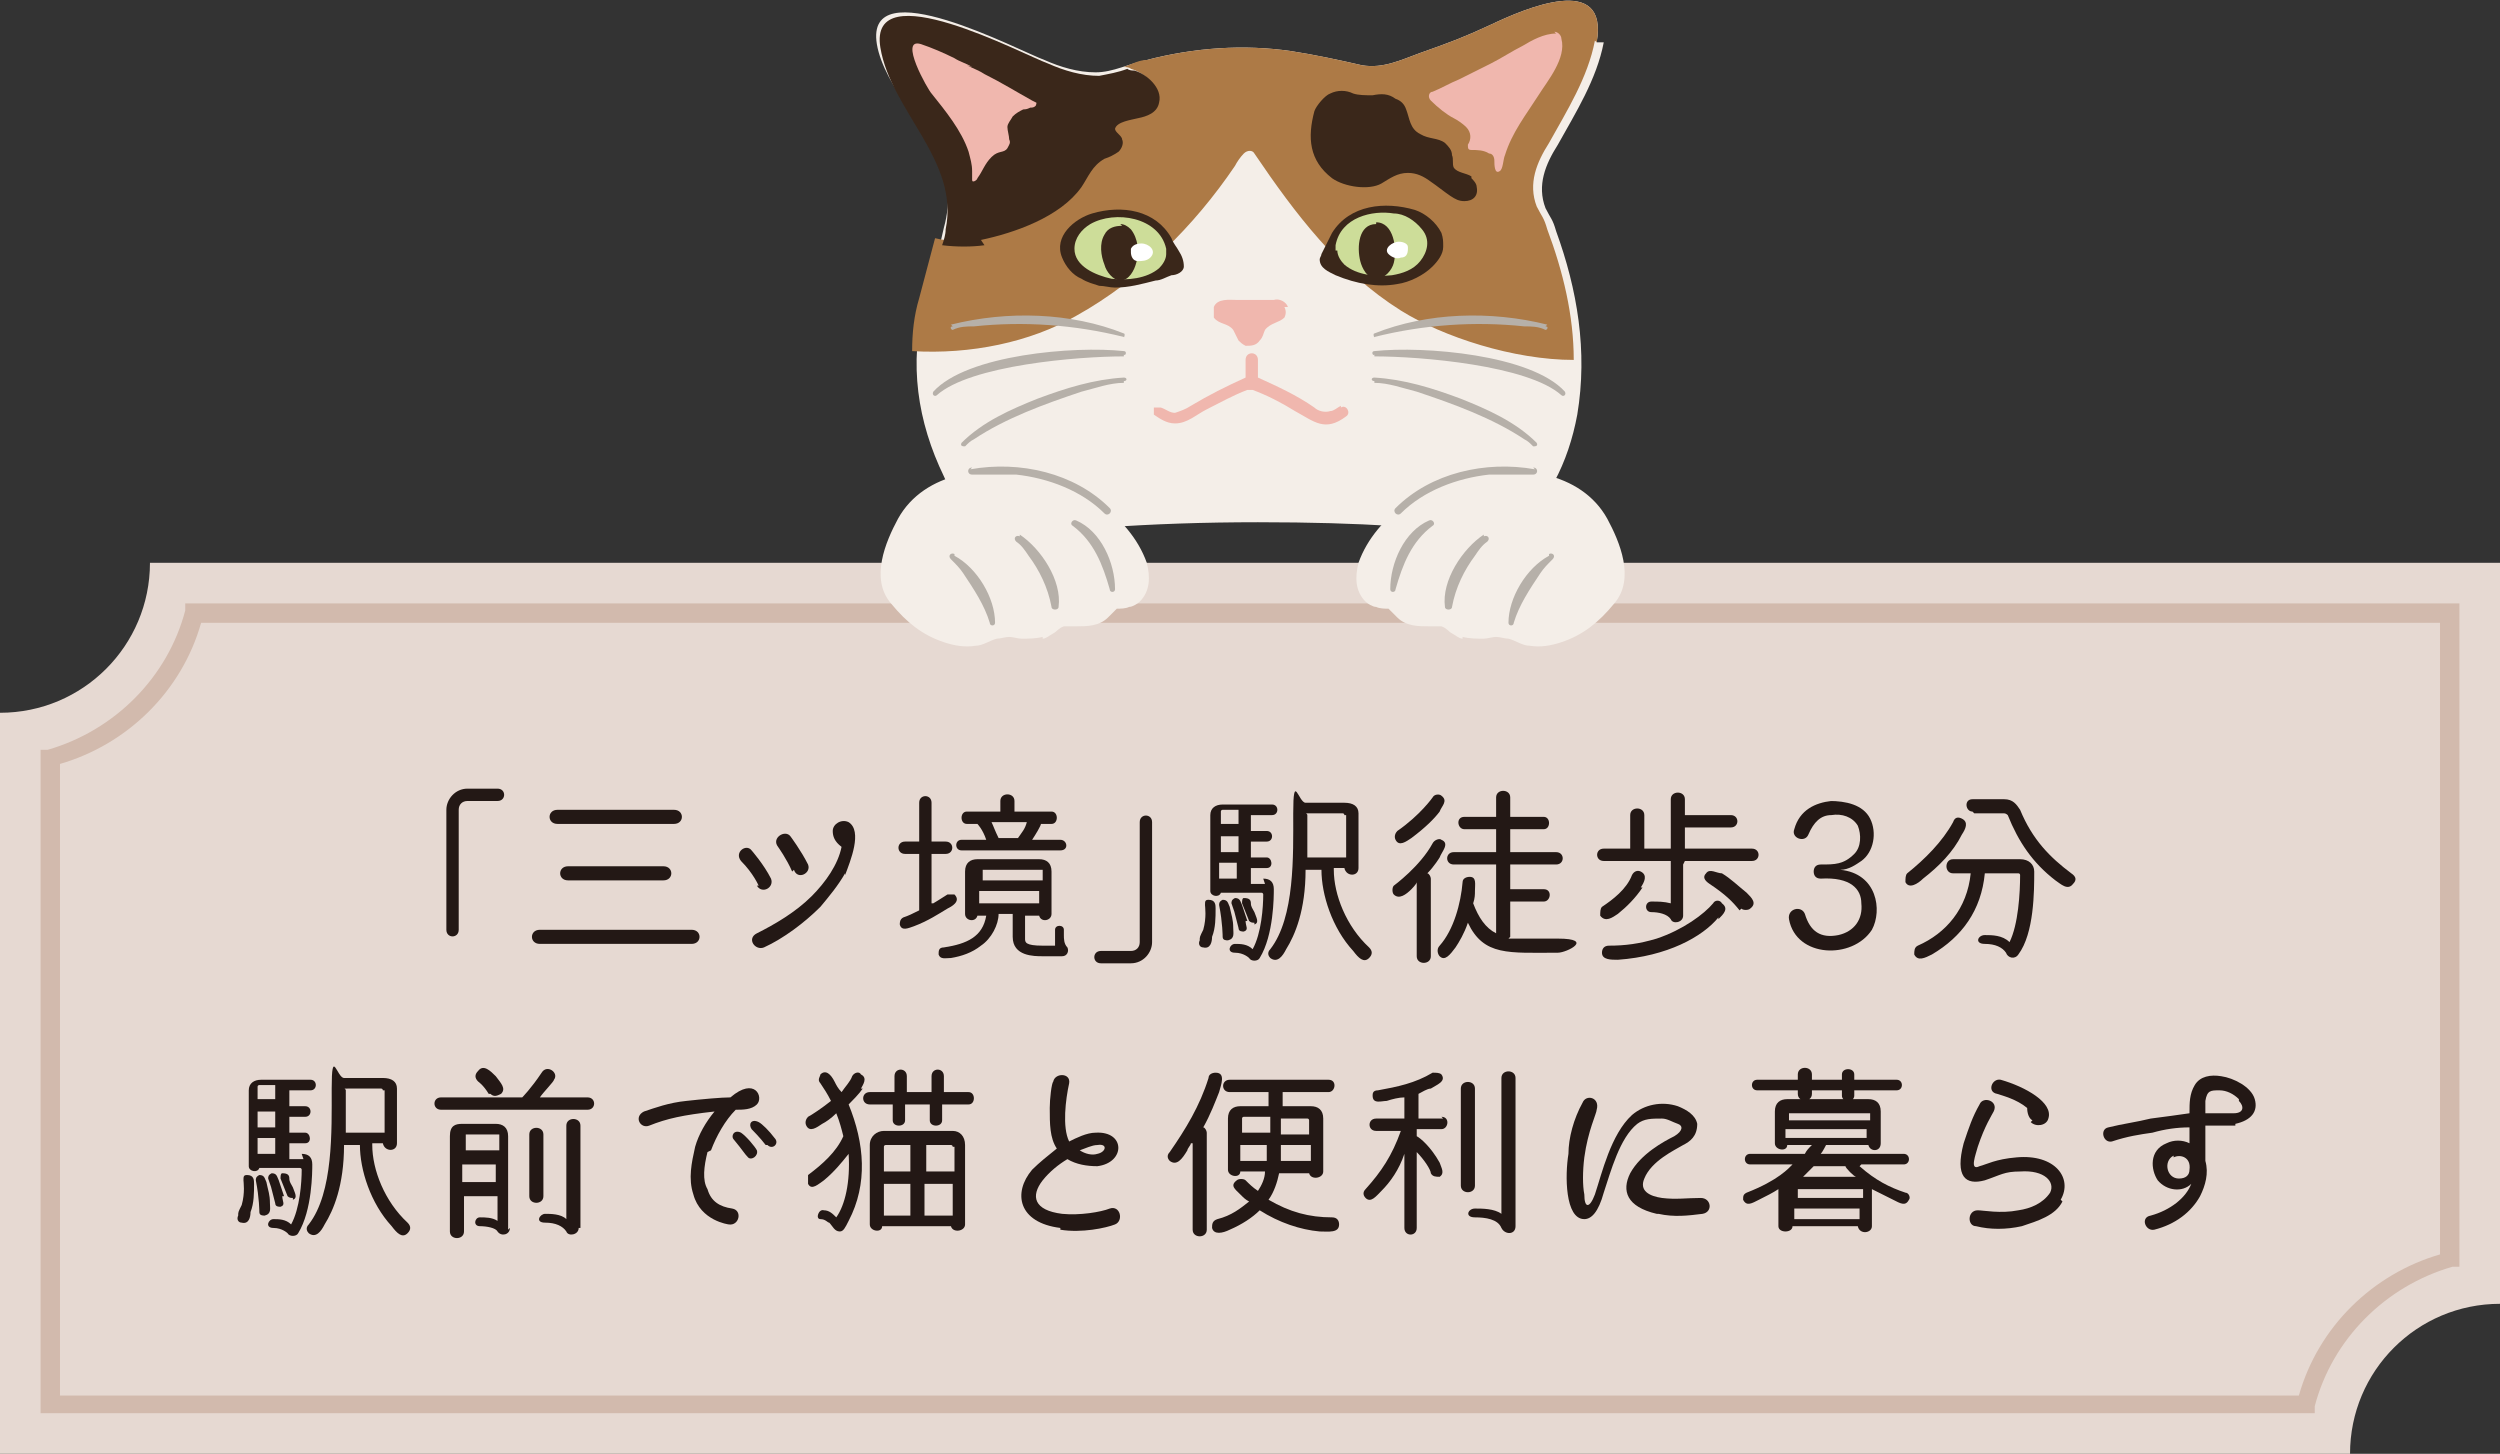 <?xml version="1.0" encoding="UTF-8"?>
<svg id="_レイヤー_2" data-name="レイヤー_2" xmlns="http://www.w3.org/2000/svg" viewBox="0 0 141.7 82.4">
  <rect x="0" y="0" width="141.7" height="82.4" fill="#333333" stroke="none"/>
  <defs>
    <style>
      .cls-1 {
        fill: #cddd99;
      }

      .cls-2 {
        fill: #fff;
      }

      .cls-3 {
        fill: #f0b7ae;
      }

      .cls-4 {
        fill: #b6b0a9;
      }

      .cls-5 {
        fill: #231815;
      }

      .cls-6 {
        fill: #f4eee8;
      }

      .cls-7 {
        fill: #ad7a46;
      }

      .cls-8 {
        fill: #e6d9d2;
      }

      .cls-9 {
        fill: #d2baad;
      }

      .cls-10 {
        fill: #3a271a;
      }
    </style>
  </defs>
  <g id="_レイヤー_1-2" data-name="レイヤー_1">
    <path class="cls-8" d="M141.7,73.9V31.9H8.5c0,4.7-3.8,8.5-8.5,8.5v42h133.2c0-4.7,3.8-8.5,8.5-8.5Z"/>
    <path class="cls-9" d="M131.1,80.1H2.3v-37.6h.4c3.8-1.1,6.8-4.1,7.8-7.9v-.4h128.9v37.6h-.4c-3.8,1.1-6.8,4.1-7.8,7.9v.4ZM3.3,79.1h127c1.1-3.9,4.2-6.9,8-8v-35.8H11.4c-1.1,3.9-4.2,6.9-8,8v35.8Z"/>
    <g>
      <path class="cls-5" d="M26.5,45.4c-.3,0-.5.2-.5.5v6.8c0,.5-.7.5-.7,0v-6.8c0-.6.5-1.2,1.2-1.2h1.7c.5,0,.5.7,0,.7h-1.7Z"/>
      <path class="cls-5" d="M30.6,53.5c-.6,0-.6-.8,0-.8h8.6c.6,0,.6.8,0,.8h-8.6ZM31.6,46.7c-.6,0-.6-.8,0-.8h6.6c.6,0,.6.8,0,.8h-6.6ZM32.2,49.9c-.6,0-.6-.8,0-.8h5.4c.6,0,.6.8,0,.8h-5.3Z"/>
      <path class="cls-5" d="M43,50.2s-.3-.7-1-1.4c-.4-.5.3-1,.6-.6,0,0,.7.8,1.1,1.6.2.5-.5.9-.8.4ZM47.9,49.5c-.4.7-.9,1.3-1.4,1.9-.9.9-2.1,1.8-3.2,2.3-.5.2-1-.5-.4-.8,1-.5,2.2-1.2,3.1-2.1.8-.8,1.5-1.8,1.7-2.8-.4-.3-.5-.6-.5-.9,0-.4.5-.7.9-.5.8.5.1,2.2-.2,3ZM44.9,49.4c-.3-.7-.8-1.4-.8-1.4-.4-.5.4-1,.7-.6,0,0,.6.8,1,1.6.2.5-.6.9-.8.3Z"/>
      <path class="cls-5" d="M52.9,51.2s.5-.3.8-.5c.2,0,.3,0,.4,0,.4.4-.2.7-.4.8-.5.3-1.1.7-1.9,1-.3.1-.7.3-.8-.1,0-.1,0-.3.2-.4h0c.3-.1.5-.2.9-.4v-3.2h-.8c-.5,0-.5-.7,0-.7h.8v-2.2c0-.5.7-.5.7,0v2.2h.8c.5,0,.5.7,0,.7h-.8v2.8ZM60.3,53c0,.2,0,.5.2.7.1.2,0,.5-.3.5-.3,0-.7,0-1.1,0-.5,0-1.7,0-1.7-1.1v-1.3h-.8c0,.6-.4,1.4-1,1.8-.5.4-1.1.6-1.7.7-.3,0-.6.1-.7-.2,0-.2,0-.4.3-.4,1.3-.2,2.2-.6,2.4-1.8h-.5c-.1.4-.7.3-.7-.1v-2.4c0-.5.3-.7.7-.7h3.5c.4,0,.7.2.7.7v2.4c0,.4-.6.5-.7.1h-.8v1.3c0,.2,0,.4,1,.4.2,0,.5,0,.7,0v-.9c0-.3.5-.3.5,0v.4ZM54.5,48.2c-.4,0-.4-.6,0-.6h1.4c-.2-.6-.5-.9-.5-.9h-.6c-.4,0-.4-.7,0-.7h1.9v-.6c0-.5.8-.5.8,0v.6h2.1c.4,0,.4.7,0,.7h-.6c0,.1-.3.6-.5.9h1.6c.4,0,.5.6,0,.6h-5.5ZM58.9,49.3c0,0,0,0,0,0h-3.2c0,0,0,0,0,0v.6h3.4v-.6ZM58.9,50.5h-3.4v.7h3.4v-.7ZM56.2,46.6c.1.2.2.5.4.9h1.1c.2-.3.4-.5.5-.9h-2Z"/>
      <path class="cls-5" d="M65.3,53.4c0,.6-.5,1.2-1.2,1.2h-1.7c-.5,0-.5-.7,0-.7h1.7c.3,0,.5-.2.5-.5v-6.8c0-.5.7-.5.7,0v6.8Z"/>
      <path class="cls-5" d="M68.7,53.1c0,.3-.1.7-.5.6-.2,0-.3-.2-.2-.4,0-.2,0-.2.2-.6.2-.7.1-1.3.1-1.4,0-.2,0-.3.2-.3.4,0,.4.3.4.5,0,.5,0,1.1-.2,1.6ZM71.6,49.8c.4,0,.6.2.6.6s0,2.6-.8,3.9c-.1.2-.5.2-.6,0,0,0-.3-.3-.8-.3s-.3-.5,0-.5.7,0,1,.3c.5-.9.6-2.4.6-3.1,0,0,0-.1-.1-.1h-2.3c-.1.3-.6.2-.6-.1v-4.3c0-.4.3-.6.7-.6h2.8c.4,0,.4.6,0,.6h-1.2v.9h.9c.4,0,.4.6,0,.6h-.9v.9h.9c.3,0,.4.6,0,.6h-.9v.9h.8ZM69.6,53.3c-.1,0-.3,0-.3-.2,0,0,0-.8-.2-1.8,0-.1,0-.2.2-.3.3,0,.3.2.4.4.1.5.2.7.2,1.2,0,.3.1.6-.3.7ZM70.1,48.9h-1v.9h1v-.9ZM70.2,45.9h-.9c0,0-.1,0-.1.1v.7h1v-.9ZM70.2,47.4h-1v.9h1v-.9ZM70.6,52.2c0,.3.2.5-.1.6-.1,0-.3,0-.3-.2-.3-1.2-.2-.8-.4-1.4,0-.1,0-.2.2-.3.3,0,.3.2.4.4l.3.9ZM71.1,52.3c-.1,0-.2,0-.3-.1,0,0-.2-.5-.4-1,0-.1,0-.3.1-.3.3,0,.4.1.4.3,0,.2.1.3.2.5.1.3.3.6,0,.7ZM75.6,49.3c0,1.4.7,3.2,2,4.4.2.2.2.4,0,.6-.3.3-.6,0-.9-.4-1.2-1.3-1.8-3.2-1.8-4.6h-.9c0,2.3-.6,3.7-1.1,4.5-.2.4-.5.8-.9.5-.1-.1-.2-.3,0-.5,1.4-1.8,1.3-5.3,1.3-7.7s.3-.6.7-.6h2.2c.5,0,.8.2.8.6v3.1c0,.5-.7.5-.8,0h-.6ZM76.2,46.2c0,0,0-.1-.1-.1-1,0-1.6,0-1.9,0s-.1,0-.1.1v2.4c.5,0,1.4,0,2.2,0v-2.4Z"/>
      <path class="cls-5" d="M80.3,50c0,.1-.3.4-.3.4-.3.3-.7.6-1,.3-.1-.1-.1-.4,0-.5,0,0,1.5-1.1,2.2-2.4.1-.2.4-.3.5-.2.5.2,0,.7-.1,1,0,0-.3.5-.7.9.1,0,.2.2.2.3v4.4c0,.5-.8.5-.8,0v-4.1ZM81.6,46c-.3.4-.8.9-1.6,1.5-.3.2-.7.5-.9.1-.1-.2,0-.4.1-.5,1.3-.9,2-1.9,2-1.9.1-.2.4-.2.5-.1.4.3,0,.6-.1.9ZM85.5,53.2c.5,0,.7,0,2.8,0s.5.8,0,.8c-2.8,0-4.2.2-5.1-1.7-.2.6-.5,1.1-.7,1.4-.3.4-.6.8-.9.5-.1-.1-.2-.4,0-.6.8-.9,1.2-2.4,1.3-3.6,0-.2.2-.3.4-.3.4,0,.3.4.3.8,0,.2,0,.4-.1.7.3.8.7,1.4,1.3,1.7v-3.9h-2.4c-.5,0-.5-.7,0-.7h2.4v-1.3h-1.8c-.4,0-.5-.7,0-.7h1.8v-1.1c0-.5.8-.5.8,0v1.1h1.9c.4,0,.4.7,0,.7h-1.9v1.3h2.6c.5,0,.5.7,0,.7h-2.6v1.4h1.9c.5,0,.4.7,0,.7h-1.9v2Z"/>
      <path class="cls-5" d="M95.4,49v2.9c0,.4-.6.5-.7.2-.2-.3-.7-.4-1.1-.4s-.4-.6,0-.6.7,0,1.1.1v-2.4h-3.8c-.5,0-.5-.7,0-.7h1.5v-1.9c0-.5.8-.5.8,0v1.9h1.5v-2.8c0-.5.8-.5.8,0v.9h2.6c.5,0,.5.7,0,.7h-2.6v1.2h3.8c.5,0,.5.7,0,.7h-3.8ZM93.1,50.3c-.4.6-.9,1.1-1.4,1.5-.3.2-.7.5-1,.1,0-.2,0-.4.1-.5.6-.4,1.4-1,1.7-1.8.1-.2.3-.3.5-.2.4.2.2.6,0,.9ZM97.4,52c-.9,1.1-2.9,2.2-5.7,2.4-.4,0-.9,0-.9-.4,0-.2.1-.4.4-.4.9,0,1.7-.1,2.7-.4,1.5-.5,2.7-1.4,3.2-2,.1-.2.4-.2.5,0,.4.3.1.6-.2.9ZM98.6,51.6c-.4-.5-.8-.9-1.7-1.5-.3-.2-.4-.4-.2-.6.2-.3.6,0,.9,0,.5.3.9.7,1.4,1.1.3.3.6.6.2.9-.1.1-.4.1-.5,0Z"/>
      <path class="cls-5" d="M103.7,45.4c.9,0,1.9.2,2.3,1,.4.8.2,1.9-.5,2.4-.3.2-.7.5-1.2.5,2.1.2,2.4,2.3,1.8,3.4-1.1,1.7-4.3,1.6-4.7-.6-.1-.6.7-.8.9-.3.3,1,.9,1.4,1.9,1.2.9-.2,1.4-.9,1.3-1.8,0-.8-.6-1.5-2.3-1.4-.3,0-.4-.2-.4-.4s.1-.4.4-.4c.8,0,1.3,0,1.9-.6.4-.4.4-1.1.2-1.6-.3-.5-.9-.7-1.5-.6-.6,0-1,.4-1.3,1.1-.2.5-1,.2-.8-.3.3-1.1,1.2-1.5,2.1-1.6Z"/>
      <path class="cls-5" d="M108,50c0-.2,0-.4.1-.5,1-.8,2-1.8,2.6-2.9.1-.3.3-.3.5-.2.4.2.2.6,0,.9-.5,1-1.3,1.8-2.2,2.5-.3.3-.8.6-1,.2ZM114.5,48.7c.5,0,.8.3.8.7,0,1.1,0,3.5-.9,4.7-.2.3-.6.2-.7-.1-.2-.3-.6-.5-1.2-.5s-.4-.5,0-.5,1,0,1.4.4c.5-1,.6-2.8.6-3.8,0,0,0-.1-.1-.1h-1.9c-.2,2.1-1.3,3.6-3,4.6-.4.2-.8.4-1,0,0-.2,0-.4.2-.5,1.6-.7,2.8-2.1,3-4.1h-1c-.5,0-.5-.8,0-.8h3.9ZM111.8,46c-.4,0-.5-.7,0-.7h1.8c.5,0,.7.3.9.6.7,1.7,1.7,2.7,2.9,3.6.3.2.3.4.1.6-.3.4-.7,0-1-.2-1.3-1-2.1-2.2-2.7-3.7,0,0-.1-.1-.2-.1h-1.7Z"/>
      <path class="cls-5" d="M14.2,68.7c0,.3-.1.7-.5.6-.2,0-.3-.2-.2-.4,0-.2,0-.2.2-.6.2-.7.1-1.3.1-1.4,0-.2,0-.3.2-.3.4,0,.4.3.4.5,0,.5,0,1.1-.2,1.6ZM17.1,65.4c.4,0,.6.2.6.6s0,2.6-.8,3.9c-.1.2-.5.2-.6,0,0,0-.3-.3-.8-.3s-.3-.5,0-.5.7,0,1,.3c.5-.9.6-2.4.6-3.1,0,0,0-.1-.1-.1h-2.3c-.1.3-.6.2-.6-.1v-4.3c0-.4.3-.6.7-.6h2.8c.4,0,.4.6,0,.6h-1.2v.9h.9c.4,0,.4.6,0,.6h-.9v.9h.9c.3,0,.4.6,0,.6h-.9v.9h.8ZM15,68.9c-.1,0-.3,0-.3-.2,0,0,0-.8-.2-1.8,0-.1,0-.2.2-.3.3,0,.3.2.4.4.1.5.2.7.2,1.2,0,.3.1.6-.3.7ZM15.6,64.5h-1v.9h1v-.9ZM15.6,61.5h-.9c0,0-.1,0-.1.1v.7h1v-.9ZM15.6,63h-1v.9h1v-.9ZM16,67.8c0,.3.2.5-.1.6-.1,0-.3,0-.3-.2-.3-1.2-.2-.8-.4-1.4,0-.1,0-.2.2-.3.3,0,.3.2.4.4l.3.9ZM16.6,67.9c-.1,0-.2,0-.3-.1,0,0-.2-.5-.4-1,0-.1,0-.3.1-.3.3,0,.4.1.4.3,0,.2.1.3.2.5.1.3.3.6,0,.7ZM21.1,64.9c0,1.4.7,3.2,2,4.4.2.2.2.4,0,.6-.3.3-.6,0-.9-.4-1.2-1.3-1.8-3.2-1.8-4.6h-.9c0,2.3-.6,3.7-1.1,4.5-.2.4-.5.8-.9.5-.1-.1-.2-.3,0-.5,1.4-1.8,1.3-5.3,1.3-7.7s.3-.6.7-.6h2.2c.5,0,.8.2.8.6v3.1c0,.5-.7.5-.8,0h-.6ZM21.7,61.8c0,0,0-.1-.1-.1-1,0-1.6,0-1.9,0s-.1,0-.1.1v2.4c.5,0,1.4,0,2.2,0v-2.4Z"/>
      <path class="cls-5" d="M25,62.9c-.5,0-.5-.7,0-.7h4.6c0,0,.5-.5,1.1-1.4.3-.5,1,0,.7.4,0,.1-.6.7-.8,1h2.7c.5,0,.5.7,0,.7h-8.3ZM28.9,69.6c0,.4-.5.5-.7.2-.1-.2-.6-.3-1-.3s-.3-.5,0-.5.7,0,1,.2v-1.4h-1.9v2c0,.5-.8.5-.8,0v-5.4c0-.6.3-.7.7-.7h1.9c.4,0,.7.2.7.7v5.3ZM28.1,64.3c0,0,0,0,0,0h-1.7c0,0,0,0,0,0v.9h1.9v-.9ZM28.1,66h-1.9v1h1.9v-1ZM27.7,62c-.3-.5-.6-.7-.6-.7-.2-.2-.2-.4,0-.6.3-.4.7,0,1,.3.3.4.6.7.3,1-.2.1-.4.2-.6,0ZM30.8,67.8c0,.5-.8.5-.8,0v-3.5c0-.5.8-.5.8,0v3.5ZM32.8,69.6c0,.4-.6.5-.7.2-.2-.3-.6-.5-1.2-.5s-.3-.5,0-.5.9,0,1.2.3v-5.3c0-.5.8-.5.8,0v5.8Z"/>
      <path class="cls-5" d="M40.1,65.3c-.2.8-.3,1.6,0,2.1.2.7.7,1,1.4,1.1.6.1.4,1-.2.9,0,0-1.6-.2-2-1.7-.3-.9-.1-1.8.1-2.7.2-.7.6-1.4,1.1-2-1.8.2-2.7.4-3.7.8-.5.2-.9-.5-.3-.8.6-.2,1.4-.5,2.4-.6.9-.1,2-.2,2.5-.2,1.4-1.2,1.9,0,1.5.4-.3.3-.8.3-1.2.3-.6.6-1.1,1.5-1.4,2.3ZM42.9,65.2c.1.3-.3.6-.5.4s-.3-.4-.8-1c-.2-.2,0-.6.4-.4.3.2.8.8.9,1ZM43.4,64.9c-.3-.4-.8-.9-.8-.9-.2-.3,0-.6.4-.4.2.1.6.5.9.9.3.3-.1.7-.4.4Z"/>
      <path class="cls-5" d="M48.9,61.7c-.2.3-.6.7-.8.9.9,2.2,1.1,4.5,0,6.6-.2.4-.3.6-.5.6-.3,0-.4-.3-.6-.5-.1,0-.2-.2-.5-.2-.3,0-.1-.6.2-.5.3,0,.5.2.7.4.5-.7.8-2,.7-3.6-.4.5-.8,1-1.4,1.5-.3.2-.7.6-.9.2,0-.1,0-.3,0-.5.8-.6,1.6-1.3,2-2.2-.1-.4-.2-.8-.4-1.3-.3.3-.6.5-.8.6-.3.2-.7.5-.9.1-.1-.2,0-.4.1-.5.2-.1.8-.5,1.3-.9-.2-.4-.4-.7-.6-1-.2-.2,0-.4,0-.5.3-.3.6,0,.8.4.1.2.2.4.4.6.2-.3.5-.6.6-.9.1-.2.4-.3.5-.1.4.2.1.6,0,.8ZM54.9,61.9c.4,0,.4.7,0,.7h-1.5v.9c0,.4-.7.4-.7,0v-.9h-1.4v.9c0,.4-.7.4-.7,0v-.9h-1.3c-.5,0-.5-.7,0-.7h1.4v-.9c0-.5.7-.5.7,0v.9h1.4v-.9c0-.5.7-.5.7,0v.9h1.5ZM54.7,69.4c0,.4-.7.5-.8.1h-3.9c0,.4-.7.3-.7-.1v-4.5c0-.5.4-.8.8-.8h3.9c.4,0,.7.3.7.8v4.5ZM51.6,64.9h-1.4c0,0-.1,0-.1.1v1.4h1.5v-1.5ZM51.6,67.1h-1.5v1.8h1.5v-1.8ZM54,65c0,0,0-.1-.1-.1h-1.4v1.5h1.6v-1.4ZM54,67.1h-1.6v1.8h1.6v-1.8Z"/>
      <path class="cls-5" d="M60.1,69.6c-2.4-.3-2.7-2-1.6-3.3.4-.4.9-.8,1.4-1.2-.4-.6-.4-1.4-.4-2.3,0-.5.1-1.4.2-1.5.1-.5,1-.5.9.1-.2.9-.4,2.5,0,3.3.4-.2,1-.5,1.5-.5,1.7-.1,1.7,1.7.1,1.9-.6,0-1.2-.1-1.7-.4-.5.3-1,.7-1.4,1.2-.7.9-.5,1.7,1.1,1.9,1,.1,2.2-.1,2.7-.3.6-.2.8.7.3.9-.5.2-1.9.5-3.1.3ZM62.2,64.9c-.3,0-.7.2-1,.3.3.2.7.3,1,.2.5-.1.6-.6,0-.5Z"/>
      <path class="cls-5" d="M67.5,64.8c0,.1-.2.3-.2.4-.3.5-.6.9-1,.6-.1-.1-.2-.3,0-.5.9-1.3,1.7-2.6,2.2-4.2,0-.2.2-.3.4-.3.6,0,.3.7.2,1.1-.2.5-.5,1.3-.9,2,.1,0,.2.2.2.3v5.5c0,.5-.8.5-.8,0v-4.9ZM72.5,66.5c-.1.5-.3,1.1-.6,1.5,1.2.7,2.3,1,3.6,1,.3,0,.4.2.4.4,0,.5-.6.4-1.1.4-1.1-.1-2.3-.5-3.4-1.2-.4.4-1,.8-1.7,1.1-.4.2-.9.3-1-.1,0-.2,0-.4.3-.5.8-.2,1.3-.6,1.8-1-.2-.1-.3-.2-.5-.4-.3-.3-.6-.5-.2-.8.1-.1.4-.1.5,0,.2.2.4.4.7.6.2-.3.4-.7.4-1.1h-1.4c0,.4-.7.3-.7-.1v-2.9c0-.5.3-.7.7-.7h1.6v-.8h-2.2c-.5,0-.5-.7,0-.7h5.6c.5,0,.4.7,0,.7h-2.6v.8h1.6c.4,0,.7.2.7.7v3c0,.4-.7.5-.8.1h-1.8ZM71.9,63.3h-1.4c0,0-.1,0-.1.1v.8h1.6v-.9ZM70.3,64.9v.9h1.5c0-.3,0-.6,0-.9h-1.6ZM74.2,64.9h-1.6c0,.3,0,.6,0,.9h1.7v-.9ZM74.2,63.5c0,0,0-.1-.1-.1h-1.5v.9h1.6v-.8Z"/>
      <path class="cls-5" d="M81.7,63.3c.5,0,.4.7,0,.7h-1.4v.4c.2.1.8.6,1.3,1.5.1.3.3.6,0,.8-.2,0-.4,0-.5-.2,0-.2-.4-.8-.8-1.2v4.3c0,.5-.7.5-.7,0v-4.2c-.3.9-.8,1.6-1.3,2.1-.3.3-.6.7-.9.4-.1-.1-.2-.3,0-.5.9-1,1.5-1.9,2-3.3h-1.4c-.5,0-.5-.7,0-.7h1.6v-1.2c-.3,0-.7.1-1,.2-.3,0-.8.2-.8-.3,0-.1,0-.3.3-.3,1.1-.2,2.1-.4,3.1-1,.2,0,.4,0,.5.1.3.4-.3.6-.6.8-.2,0-.5.2-.7.3v1.4h1.4ZM83.6,67.2c0,.5-.8.5-.8,0v-5.5c0-.5.8-.5.8,0v5.5ZM85.9,69.5c0,.5-.6.5-.8.1-.2-.5-.9-.6-1.5-.6s-.4-.5,0-.5,1.1,0,1.5.3v-7.7c0-.5.8-.5.8,0v8.3Z"/>
      <path class="cls-5" d="M93.9,68.8c-1.7-.4-2-1.3-1.5-2.3.6-1.1,1.9-1.8,2.5-2.1.5-.3.5-.6.2-.7-.3-.1-.6-.3-.9-.3-.6,0-1,0-1.4.3-1,.8-1.5,2.7-1.9,3.9-.3,1.1-.7,1.5-1.1,1.5-1.1,0-1.1-2.5-.9-3.7,0-.9.3-2,.8-2.9.2-.5,1-.3.8.4,0,.2-.5,1.2-.7,2.7-.1.8-.1,1.6,0,2.1,0,.8.3.8.6,0,.4-1.2.9-3.4,2.1-4.5.7-.6,1.7-.8,2.6-.5.5.2,1,.5,1.1,1,0,.7-.4,1-.8,1.2-.5.3-1.8.9-2.2,1.9-.3.7.3,1,1,1.1.8.1,1.4,0,2.2,0,.6,0,.7.8.1.9-.8.1-1.6.2-2.5,0Z"/>
      <path class="cls-5" d="M105.4,66.1c.9.8,1.7,1.2,2.6,1.5.2,0,.3.3.2.4-.2.4-.5.2-.9,0-.4-.2-.8-.4-1.2-.6v2.1c0,.4-.7.5-.8,0h-3.7c0,.4-.8.4-.8,0v-2.1c-.3.2-.7.4-1.1.6-.4.2-.7.4-.9,0,0-.2,0-.3.2-.4,1.8-.7,2.4-1.4,2.6-1.6h-2.4c-.4,0-.4-.6,0-.6h3.1c.1-.2.2-.3.4-.5h-1.4c0,.4-.7.3-.7-.1v-1.8c0-.5.3-.7.7-.7h4.6c.4,0,.7.2.7.7v1.8c0,.5-.6.5-.7.1h-2.4c0,0-.2.4-.3.5h4.7c.4,0,.4.6,0,.6h-2.4ZM107.5,61.2c.4,0,.4.6,0,.6h-2.4v.3c0,.4-.7.4-.7,0v-.3h-1.7v.2c0,.5-.8.5-.8,0v-.2h-2.3c-.4,0-.4-.6,0-.6h2.3v-.3c0-.5.8-.5.8,0v.3h1.7v-.3c0-.4.7-.4.7,0v.3h2.4ZM105.8,63.1c0,0,0,0,0,0h-4.4c0,0,0,0,0,0v.4h4.6v-.4ZM105.8,64h-4.6v.5h4.6v-.5ZM105.4,67.4c0,0,0,0,0,0h-3.5c0,0,0,0,0,0v.5h3.7v-.5ZM105.4,68.5h-3.7v.6h3.7v-.6ZM105.2,66.7c-.1,0-.6-.5-.6-.6h-1.8c-.3.3-.3.3-.6.6h3.1Z"/>
      <path class="cls-5" d="M116.9,68.1c-.4.8-1.4,1.1-2.3,1.4-.9.2-1.8.2-2.6,0-.5,0-.5-.9.1-.9.3,0,1.3.2,2.3,0,.7-.1,1.4-.4,1.8-1,.3-.6-.3-1.3-1.7-1.2-.9,0-1.1.2-2,.5-1.1.3-1.7-.2-1.2-2.1.3-.9.5-1.5.9-2.2.2-.5,1.1-.2.8.4-.1.2-.5.8-.9,2-.1.4-.5,1.4.1,1.1.4-.1.9-.4,2.1-.5,2.2-.2,3.2,1.2,2.5,2.4ZM115.2,63.5c-.2-.1-.3-.4-.3-.7-.6-.5-1.4-.7-1.7-.8-.6-.1-.3-.9.2-.8,1.4.4,3,1.3,2.7,2.2-.1.4-.7.5-1,.2Z"/>
      <path class="cls-5" d="M126.7,63.8c-.2,0-.4,0-.6,0-.5,0-.6,0-1.1,0,0,.1,0,1.5,0,2,.2.7,0,1.4-.3,2-.5.9-1.4,1.6-2.6,1.9-.5.1-.8-.7-.2-.8,1.1-.3,2-1,2.3-1.8-.5.5-1.4.4-1.9-.2-.4-.6-.5-1.7.5-2.1.4-.2.9-.2,1.3,0v-.9c-.7,0-1.4.1-2.1.3-.7.1-1.4.2-2.3.5-.5.1-.7-.7-.2-.8.8-.2,1.6-.3,2.4-.5.8-.1,1.5-.2,2.2-.3,0-.6,0-1.1.3-1.6.3-.5.9-.6,1.5-.5.7.1,1.7.6,1.9,1.3.2.7-.2,1.2-1.1,1.4ZM123.2,65.5c-.6.3-.4,1.3.3,1.3.4,0,.6-.2.6-.5.1-.7-.5-.9-.9-.7ZM126.9,62.3c-.3-.3-.7-.5-1.1-.5-.5,0-.7,0-.8.6,0,.2,0,.4,0,.7.5,0,.6,0,1.1,0,.2,0,.3,0,.5,0,.6,0,.6-.4.3-.7Z"/>
    </g>
    <g>
      <path class="cls-6" d="M90.5,2.4c.7-4-4.1-1.9-6-1-1.5.7-2.3,1-4,1.6-1.1.4-2.1.9-3.3.7-1.3-.3-2.7-.6-4-.8-2.7-.4-5.5-.2-8.2.5,0,0,0,0,0,0-1,.2-1.9.7-2.9.7-1,0-2-.3-2.9-.7-1.4-.5-10.2-5.2-9.5-.9.2,1.2,1,2.5,1.7,3.5.5.7.9,1.5,1.3,2.3.4.7.9,1.5,1,2.3.1.7,0,1.6-.2,2.3-.3,1.4-.7,2.8-1.1,4.3-.9,3.4-.4,6.7,1.1,9.8.6,1.4,1.2,2.1.8,3.6,0,0,0,.1,0,.2,5.3-.8,11-1.2,17-1.2s9.7.3,14.2.8c2.2-1.7,3.4-4.2,3.9-6.9.6-3.6,0-7.1-1.2-10.4-.2-.7-.3-.7-.6-1.3-.5-1.3,0-2.5.7-3.6,1-1.8,2.2-3.7,2.6-5.8Z"/>
      <path class="cls-7" d="M90.5,2.4c.7-4-4.1-1.9-6-1-1.5.7-2.3,1-4,1.6-1.1.4-2.1.9-3.3.7-1.3-.3-2.7-.6-4-.8-2.7-.4-5.5-.2-8.2.5,0,0,0,0,0,0-.4,0-.8.2-1.3.4,0,0,0,0,0,0,.1,0,.3,0,.4.1.7.2,1.6.9,1.4,1.8-.1.5-.7.7-1.2.9-.3.1-1.1.2-1.3.6,0,0,0,0,0,0,0,.2.3.4.4.6.1.3,0,.6-.2.7-.2.2-.5.3-.8.4-.7.3-.9,1-1.3,1.6-1.2,1.7-3.8,2.6-5.7,3-.8.2-1.6.2-2.4,0-.3,1.1-.6,2.3-.9,3.4-.3,1-.4,2-.4,3,3.3.2,6.7-.5,9.3-2,3.6-2,6.7-5.1,9-8.5.1-.2.3-.5.5-.7.2-.2.5-.2.6,0,2.3,3.4,4.8,6.7,8.3,8.9,2.4,1.5,6.4,2.8,9.8,2.8,0-2.5-.6-5-1.5-7.4-.2-.7-.3-.7-.6-1.3-.5-1.3,0-2.5.7-3.6,1-1.8,2.2-3.7,2.6-5.8Z"/>
      <path class="cls-10" d="M55.6,13.6c1.9-.4,4.5-1.3,5.7-3,.4-.6.6-1.2,1.3-1.6.3-.1.5-.2.8-.4.2-.2.3-.5.2-.7,0-.2-.4-.4-.4-.6,0,0,0,0,0,0,.1-.4.9-.5,1.3-.6.5-.1,1.1-.3,1.2-.9.2-.8-.7-1.6-1.4-1.8-.1,0-.3,0-.4-.1,0,0,0,0,0,0-.5.2-1.1.3-1.6.4-1,0-2-.3-2.9-.7-1.4-.5-10.2-5.2-9.5-.9.6,3.6,4.5,6.4,3.7,10.3,0,.3-.1.6-.2.9.8.1,1.7.1,2.4,0Z"/>
      <path class="cls-10" d="M83.4,10c-.3-.2-.8-.2-1-.5-.1-.2,0-.5-.1-.7,0-.3-.2-.5-.4-.7-.4-.3-.9-.2-1.4-.5-.6-.3-.6-.9-.8-1.4-.1-.3-.3-.5-.6-.6-.4-.3-.8-.3-1.3-.2-.4,0-.8,0-1.1-.1-.4-.2-.9-.2-1.3,0-.3.1-.8.7-.9,1-.4,1.5-.3,2.8,1,3.8.7.5,2.1.7,2.8.3.5-.3.9-.6,1.5-.6.5,0,.9.2,1.3.5.3.2.8.6,1.1.8.3.2.5.3.8.3.5,0,.8-.3.7-.8,0-.2-.2-.4-.3-.5Z"/>
      <path class="cls-6" d="M59.1,36.2c.2,0,.4-.2.6-.3.2-.1.3-.3.6-.4.2,0,.4,0,.7,0,.6,0,1.3,0,1.8-.5.1-.1.4-.4.5-.5.2,0,.5,0,.7-.1.2,0,.5-.2.6-.3.6-.6.6-1.4.4-2.2-.5-1.4-1.5-2.5-2.7-3.4-.2-.2-.5-.3-.7-.4-.9-.5-1.8-.8-2.8-1.1-2.8-.7-6.4-.3-7.9,2.4-.7,1.3-1.6,3.4-.4,4.8.9,1.1,1.8,1.8,3,2.2.6.2,1.2.3,1.8.2.4,0,.8-.3,1.2-.4.2,0,.5-.1.7-.1.2,0,.5.1.7.1.4,0,.8,0,1.2-.1Z"/>
      <path class="cls-4" d="M55,26.6c2.8-.5,5.9.2,7.9,2.2.2.2-.1.5-.3.3-1.3-1.3-3.2-2-5-2.2-.8,0-1.7,0-2.5,0-.3,0-.3-.4,0-.4h0Z"/>
      <path class="cls-4" d="M57.8,30.3c1.2.8,2.4,2.6,2.2,4.1,0,.2-.4.2-.4,0-.2-1.1-.7-2.1-1.3-2.9-.2-.3-.4-.6-.7-.8-.2-.2,0-.4.2-.3h0Z"/>
      <path class="cls-4" d="M61,29.5c1.4.6,2.2,2.4,2.2,3.9,0,.2-.3.2-.3,0-.4-1.4-.9-2.7-2.1-3.6-.2-.1,0-.4.2-.3Z"/>
      <path class="cls-4" d="M54.1,31.5c1.3.7,2.3,2.4,2.3,3.8,0,.2-.3.2-.3,0-.3-1-.9-1.9-1.5-2.8-.2-.3-.4-.5-.7-.8-.2-.2,0-.4.2-.3h0Z"/>
      <path class="cls-6" d="M82.9,36.2c-.2,0-.4-.2-.6-.3-.2-.1-.3-.3-.6-.4-.2,0-.4,0-.7,0-.6,0-1.3,0-1.8-.5-.1-.1-.4-.4-.5-.5-.2,0-.5,0-.7-.1-.2,0-.5-.2-.6-.3-.6-.6-.6-1.4-.4-2.2.5-1.4,1.5-2.5,2.7-3.4.2-.2.5-.3.7-.4.9-.5,1.8-.8,2.8-1.1,2.8-.7,6.4-.3,7.9,2.4.7,1.3,1.6,3.4.4,4.8-.9,1.1-1.8,1.8-3,2.2-.6.2-1.2.3-1.8.2-.4,0-.8-.3-1.2-.4-.2,0-.5-.1-.7-.1-.2,0-.5.1-.7.1-.4,0-.8,0-1.2-.1Z"/>
      <path class="cls-4" d="M87,26.6c-2.8-.5-5.9.2-7.9,2.2-.2.2.1.5.3.3,1.3-1.3,3.2-2,5-2.2.8,0,1.7,0,2.5,0,.3,0,.3-.4,0-.4h0Z"/>
      <path class="cls-4" d="M84.1,30.3c-1.2.8-2.4,2.6-2.2,4.1,0,.2.4.2.4,0,.2-1.1.7-2.1,1.3-2.9.2-.3.4-.6.7-.8.2-.2,0-.4-.2-.3h0Z"/>
      <path class="cls-4" d="M81,29.5c-1.4.6-2.2,2.4-2.2,3.9,0,.2.3.2.3,0,.4-1.4.9-2.7,2.1-3.6.2-.1,0-.4-.2-.3Z"/>
      <path class="cls-4" d="M87.8,31.5c-1.3.7-2.3,2.4-2.3,3.8,0,.2.3.2.3,0,.3-1,.9-1.9,1.5-2.8.2-.3.4-.5.7-.8.2-.2,0-.4-.2-.3h0Z"/>
      <path class="cls-3" d="M88.2,1.9c-.7,0-1.4.4-1.9.7-.6.3-1.2.7-1.8,1-.6.3-1.2.6-1.8.9-.5.2-1,.5-1.5.7-.2,0-.3.3-.1.5.4.4.9.8,1.3,1,.2.1.5.3.7.5.3.3.3.7.1,1,0,.2,0,.3.2.3.3,0,.7,0,1,.2.2,0,.3.2.3.4,0,.2,0,.8.3.6.2-.1.2-.7.3-.9.4-1.3,1.2-2.3,1.9-3.4.5-.8,1.6-2.1,1.3-3.2,0-.2-.2-.4-.4-.4Z"/>
      <path class="cls-3" d="M55.1,3.8c-.3-.2-.7-.3-1-.5-.6-.3-1.3-.6-1.9-.8-1.3-.4.4,2.6.6,2.8.8,1,1.7,2.1,2.1,3.3.1.4.2.7.2,1.1,0,.2,0,.4,0,.5,0,.2.3,0,.3-.1.3-.4.4-.8.8-1.2.4-.4.7-.2.9-.5.1-.2.2-.3.1-.5,0-.2-.1-.5-.1-.7,0-.2.2-.4.3-.6.2-.2.4-.3.6-.4.1,0,.2,0,.4-.1.1,0,.2,0,.3-.1,0,0,.1-.2,0-.2,0,0,0,0-.2-.1-.9-.5-1.7-1-2.7-1.5-.3-.2-.6-.3-1-.5Z"/>
      <path class="cls-3" d="M73,17.4c-.1-.3-.5-.5-.8-.4-.7,0-1.4,0-2.1,0-.4,0-1.1-.1-1.3.4,0,.2,0,.4,0,.6.3.4.8.3,1.1.7.1.2.2.4.3.6.1.1.2.2.4.3.3,0,.6,0,.8-.3.2-.2.2-.4.3-.6.3-.4.8-.4,1.1-.7.1-.2.1-.4,0-.6Z"/>
      <path class="cls-3" d="M76,23c-.2.1-.4.3-.6.3-.3.1-.7,0-.9-.2-1-.7-2.1-1.2-3.2-1.7,0-.3,0-1,0-1,0-.5-.7-.5-.7,0,0,0,0,.7,0,1-1.1.5-2.1,1-3.1,1.6-.3.2-.6.3-.9.4-.3,0-.5-.2-.8-.3-.1,0-.3,0-.4,0,0,.1,0,.3,0,.4.3.2.7.5,1.2.5.7,0,1.2-.5,1.8-.8.8-.4,1.5-.8,2.3-1.1,0,0,.2,0,.3,0,.8.3,1.6.7,2.4,1.2,1.1.6,1.7,1.2,2.9.3.3-.2,0-.7-.3-.5Z"/>
      <g>
        <path class="cls-4" d="M63.7,20.2c-2.6,0-8.7.5-10.6,2.2-.1.1-.3,0-.2-.2,1.9-2.1,8-2.6,10.8-2.3.2,0,.1.3,0,.2h0Z"/>
        <path class="cls-4" d="M63.7,21.7c-.8,0-1.6.3-2.4.5-2.1.7-4.3,1.5-6.1,2.7-.2.1-.3.2-.5.4-.1,0-.3,0-.2-.2,1.2-1.2,2.8-1.9,4.3-2.5,1.6-.6,3.2-1.1,4.9-1.2.2,0,.2.2,0,.2h0Z"/>
        <path class="cls-4" d="M53.9,18.4c3.2-.8,6.8-.7,9.8.5.1,0,0,.3,0,.2-2.8-.7-5.7-.9-8.5-.6-.4,0-.8,0-1.2.2-.1,0-.2-.2,0-.2h0Z"/>
      </g>
      <g>
        <path class="cls-4" d="M77.9,20.2c2.6,0,8.7.5,10.6,2.2.1.1.3,0,.2-.2-1.9-2.1-8-2.6-10.8-2.3-.2,0-.1.3,0,.2h0Z"/>
        <path class="cls-4" d="M77.9,21.7c.8,0,1.6.3,2.4.5,2.1.7,4.3,1.5,6.1,2.7.2.1.3.2.5.4.1,0,.3,0,.2-.2-1.2-1.2-2.8-1.9-4.3-2.5-1.6-.6-3.2-1.1-4.9-1.2-.2,0-.2.2,0,.2h0Z"/>
        <path class="cls-4" d="M87.7,18.4c-3.2-.8-6.8-.7-9.8.5-.1,0,0,.3,0,.2,2.8-.7,5.7-.9,8.5-.6.4,0,.8,0,1.2.2.1,0,.2-.2,0-.2h0Z"/>
      </g>
      <g>
        <path class="cls-10" d="M81.8,13.9c0-.2,0-.4-.1-.7-.3-.6-.9-1.1-1.5-1.3-1.7-.5-3.7-.3-4.7,1.3-.2.4-.4.8-.6,1.2,0,.1-.1.2-.1.3,0,.5.5.7.9.9,1.2.5,2.4.7,3.5.5.7-.1,1.5-.5,2-1,.3-.3.6-.7.6-1.1Z"/>
        <path class="cls-1" d="M75.7,14.2c0-.1,0-.2,0-.3.3-1.6,2.1-2,3.3-1.8.6,0,1.2.4,1.6.9.5.6.3,1.3-.1,1.8-.4.5-1,.7-1.6.8-.9.1-2,0-2.7-.6-.2-.2-.4-.5-.4-.8Z"/>
        <path class="cls-10" d="M78,12.6c1,0,1.2,1.5,1,2.3-.1.4-.5.9-1,.9-.5,0-.8-.6-.9-1-.2-.8-.1-2.1.9-2.1Z"/>
        <path class="cls-2" d="M79.8,14.2c0,0,0-.1,0-.2,0-.2-.3-.3-.5-.3-.4,0-.9.4-.6.7.2.2.5.3.7.2.3,0,.4-.2.4-.5Z"/>
      </g>
      <g>
        <path class="cls-10" d="M66.8,14.2s0,0,0,0c-.1-.2-.3-.4-.4-.7-.9-1.6-2.8-1.9-4.5-1.4-1,.3-2.2,1.3-1.7,2.5.2.5.6,1,1.1,1.2.3.2.7.3,1,.4.3,0,.6.1.9.1.8,0,1.5-.2,2.3-.4.3,0,.6-.2.9-.3.3,0,.7-.2.7-.5,0-.3-.1-.6-.3-.9Z"/>
        <path class="cls-1" d="M66.1,14.4c0-.1,0-.2,0-.3-.4-1.8-2.9-2.2-4.3-1.4-.5.3-.9.8-.9,1.4,0,1,1.2,1.5,2.1,1.7.9.1,2,0,2.7-.6.2-.2.4-.5.4-.8Z"/>
        <path class="cls-10" d="M63.6,12.8c-.4,0-.8.1-1,.5-.3.5-.2,1.2,0,1.7.1.4.5.9.9.9.5,0,.8-.6.9-1,.2-.6.1-1.4-.3-1.9-.2-.2-.4-.3-.6-.3Z"/>
        <path class="cls-2" d="M64.1,14.3c0,0,0-.1,0-.2.1-.2.3-.3.6-.3.4,0,.9.4.5.8-.2.2-.5.2-.7.2-.3,0-.4-.3-.4-.5Z"/>
      </g>
    </g>
  </g>
</svg>